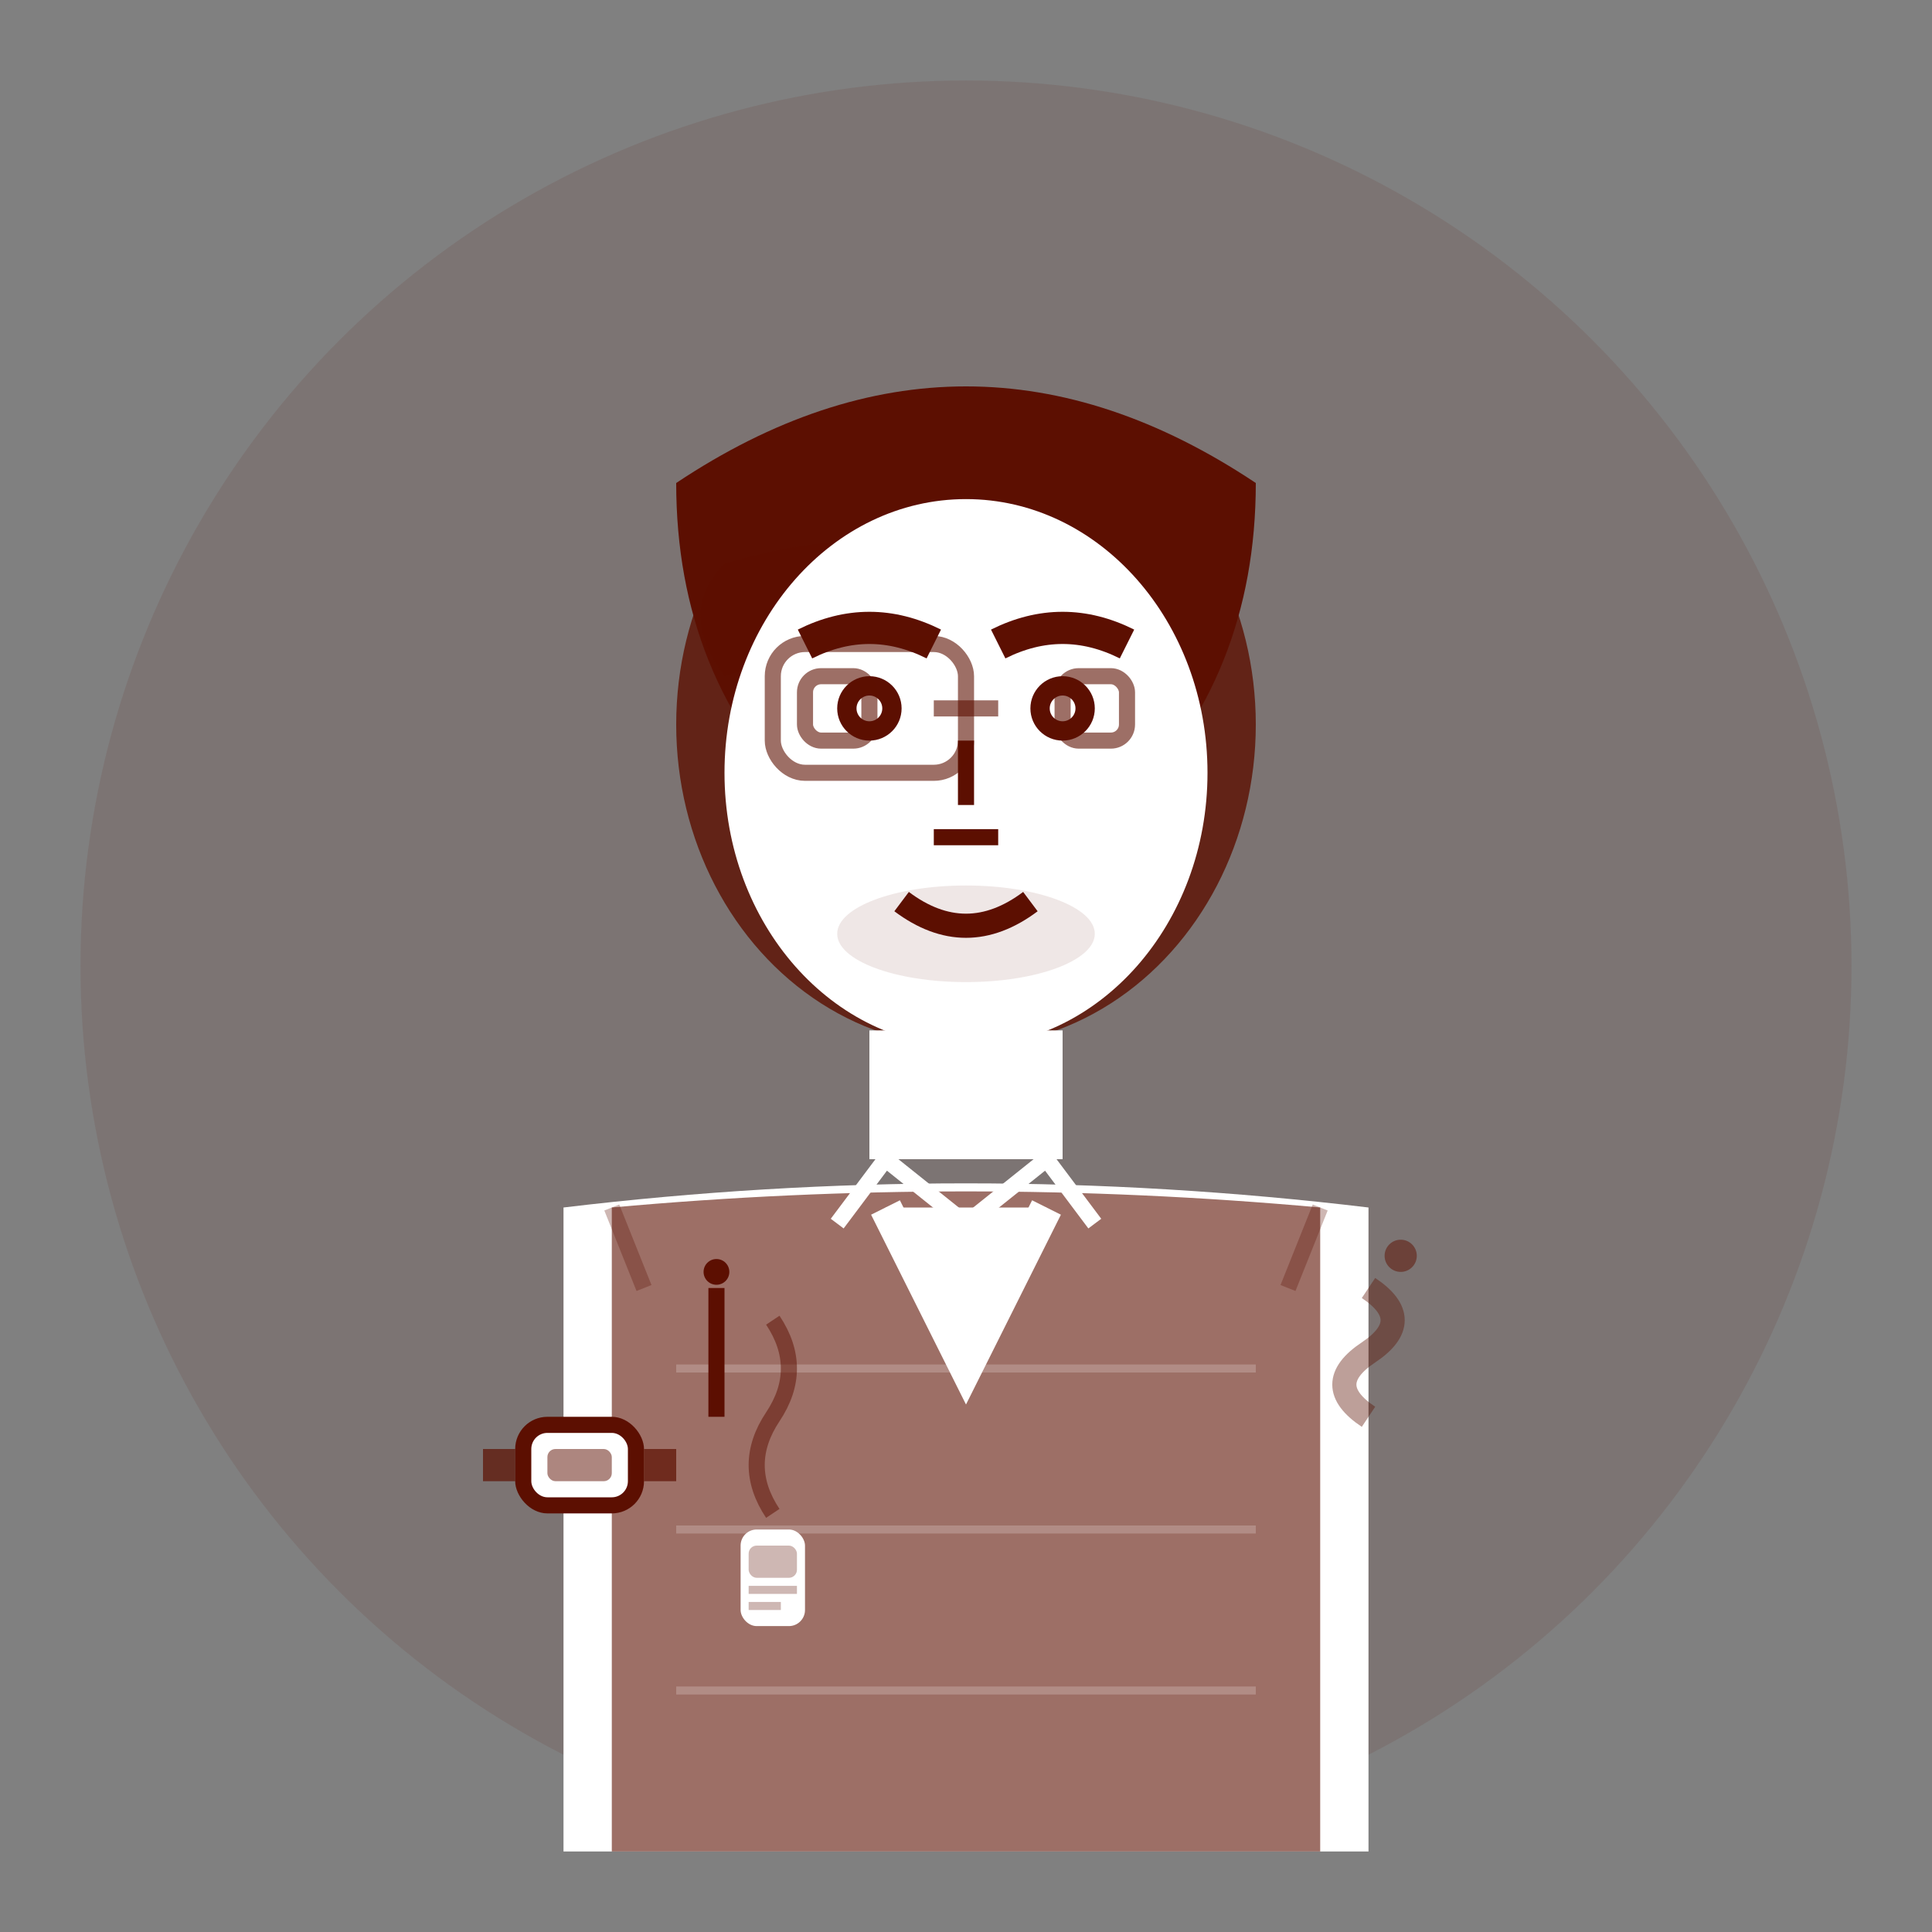 <svg viewBox="0 0 120 120" fill="none" xmlns="http://www.w3.org/2000/svg">
  <rect x="0" y="0" width="120" height="120" fill="#808080" stroke="none"/>
  <!-- Background circle -->
  <circle cx="60" cy="60" r="55" fill="#5c0f01" opacity="0.1"/>
  
  <!-- Head shape -->
  <ellipse cx="60" cy="45" rx="18" ry="20" fill="#5c0f01" opacity="0.8"/>
  
  <!-- Hair (younger professional style) -->
  <path d="M42 30 Q60 18 78 30 Q78 42 70 50 Q60 45 50 50 Q42 42 42 30" fill="#5c0f01"/>
  <path d="M45 35 Q55 32 65 35 Q68 38 65 42 Q55 39 45 42 Q42 38 45 35" fill="#5c0f01" opacity="0.9"/>
  
  <!-- Face -->
  <ellipse cx="60" cy="48" rx="15" ry="17" fill="white"/>
  
  <!-- Eyes -->
  <circle cx="54" cy="44" r="2" fill="#5c0f01"/>
  <circle cx="66" cy="44" r="2" fill="#5c0f01"/>
  <circle cx="54" cy="44" r="0.8" fill="white"/>
  <circle cx="66" cy="44" r="0.8" fill="white"/>
  
  <!-- Eyebrows (younger, fuller) -->
  <path d="M50 40 Q54 38 58 40" stroke="#5c0f01" stroke-width="2" fill="none"/>
  <path d="M62 40 Q66 38 70 40" stroke="#5c0f01" stroke-width="2" fill="none"/>
  
  <!-- Nose -->
  <path d="M60 46 L60 50 M58 52 L62 52" stroke="#5c0f01" stroke-width="1" fill="none"/>
  
  <!-- Mouth (slight smile) -->
  <path d="M56 56 Q60 59 64 56" stroke="#5c0f01" stroke-width="1.5" fill="none"/>
  
  <!-- Light stubble -->
  <ellipse cx="60" cy="58" rx="8" ry="3" fill="#5c0f01" opacity="0.1"/>
  
  <!-- Neck -->
  <rect x="54" y="64" width="12" height="8" fill="white"/>
  
  <!-- Casual shirt -->
  <path d="M35 75 Q60 72 85 75 L85 115 L35 115 Z" fill="white"/>
  
  <!-- Sweater/cardigan -->
  <path d="M38 75 Q60 73 82 75 L82 115 L38 115 Z" fill="#5c0f01" opacity="0.6"/>
  
  <!-- V-neck detail -->
  <path d="M55 75 L60 85 L65 75" stroke="white" stroke-width="2" fill="white"/>
  
  <!-- Shirt collar under sweater -->
  <path d="M52 76 L55 72 L60 76 L65 72 L68 76" stroke="white" stroke-width="1" fill="none"/>
  
  <!-- Sweater texture/pattern -->
  <path d="M42 85 L78 85 M42 95 L78 95 M42 105 L78 105" stroke="white" stroke-width="0.5" opacity="0.2"/>
  
  <!-- Tech/modern elements -->
  <!-- Smart watch -->
  <rect x="32" y="88" width="8" height="6" rx="2" fill="#5c0f01"/>
  <rect x="33" y="89" width="6" height="4" rx="1" fill="white"/>
  <rect x="34" y="90" width="4" height="2" rx="0.5" fill="#5c0f01" opacity="0.5"/>
  
  <!-- Watch band -->
  <rect x="30" y="90" width="2" height="2" fill="#5c0f01" opacity="0.7"/>
  <rect x="40" y="90" width="2" height="2" fill="#5c0f01" opacity="0.7"/>
  
  <!-- Modern glasses (optional tech look) -->
  <rect x="48" y="40" width="12" height="8" rx="2" stroke="#5c0f01" stroke-width="1" fill="none" opacity="0.6"/>
  <rect x="50" y="42" width="4" height="4" rx="1" stroke="#5c0f01" stroke-width="1" fill="none" opacity="0.6"/>
  <rect x="66" y="42" width="4" height="4" rx="1" stroke="#5c0f01" stroke-width="1" fill="none" opacity="0.6"/>
  <line x1="58" y1="44" x2="62" y2="44" stroke="#5c0f01" stroke-width="1" opacity="0.6"/>
  
  <!-- Cable/wire detail (tech theme) -->
  <path d="M85 80 Q88 82 85 84 Q82 86 85 88" stroke="#5c0f01" stroke-width="1.5" fill="none" opacity="0.4"/>
  <circle cx="87" cy="78" r="1" fill="#5c0f01" opacity="0.5"/>
  
  <!-- Pen in pocket -->
  <rect x="44" y="80" width="1" height="8" fill="#5c0f01"/>
  <circle cx="44.5" cy="79" r="0.8" fill="#5c0f01"/>
  
  <!-- ID badge/lanyard -->
  <path d="M48 82 Q50 85 48 88 Q46 91 48 94" stroke="#5c0f01" stroke-width="1" fill="none" opacity="0.5"/>
  <rect x="46" y="95" width="4" height="6" rx="1" fill="white"/>
  <rect x="46.5" y="96" width="3" height="2" rx="0.5" fill="#5c0f01" opacity="0.3"/>
  <rect x="46.5" y="98.5" width="3" height="0.5" fill="#5c0f01" opacity="0.3"/>
  <rect x="46.5" y="99.5" width="2" height="0.5" fill="#5c0f01" opacity="0.3"/>
  
  <!-- Shoulder details -->
  <line x1="38" y1="75" x2="40" y2="80" stroke="#5c0f01" stroke-width="1" opacity="0.3"/>
  <line x1="82" y1="75" x2="80" y2="80" stroke="#5c0f01" stroke-width="1" opacity="0.3"/>
</svg>
